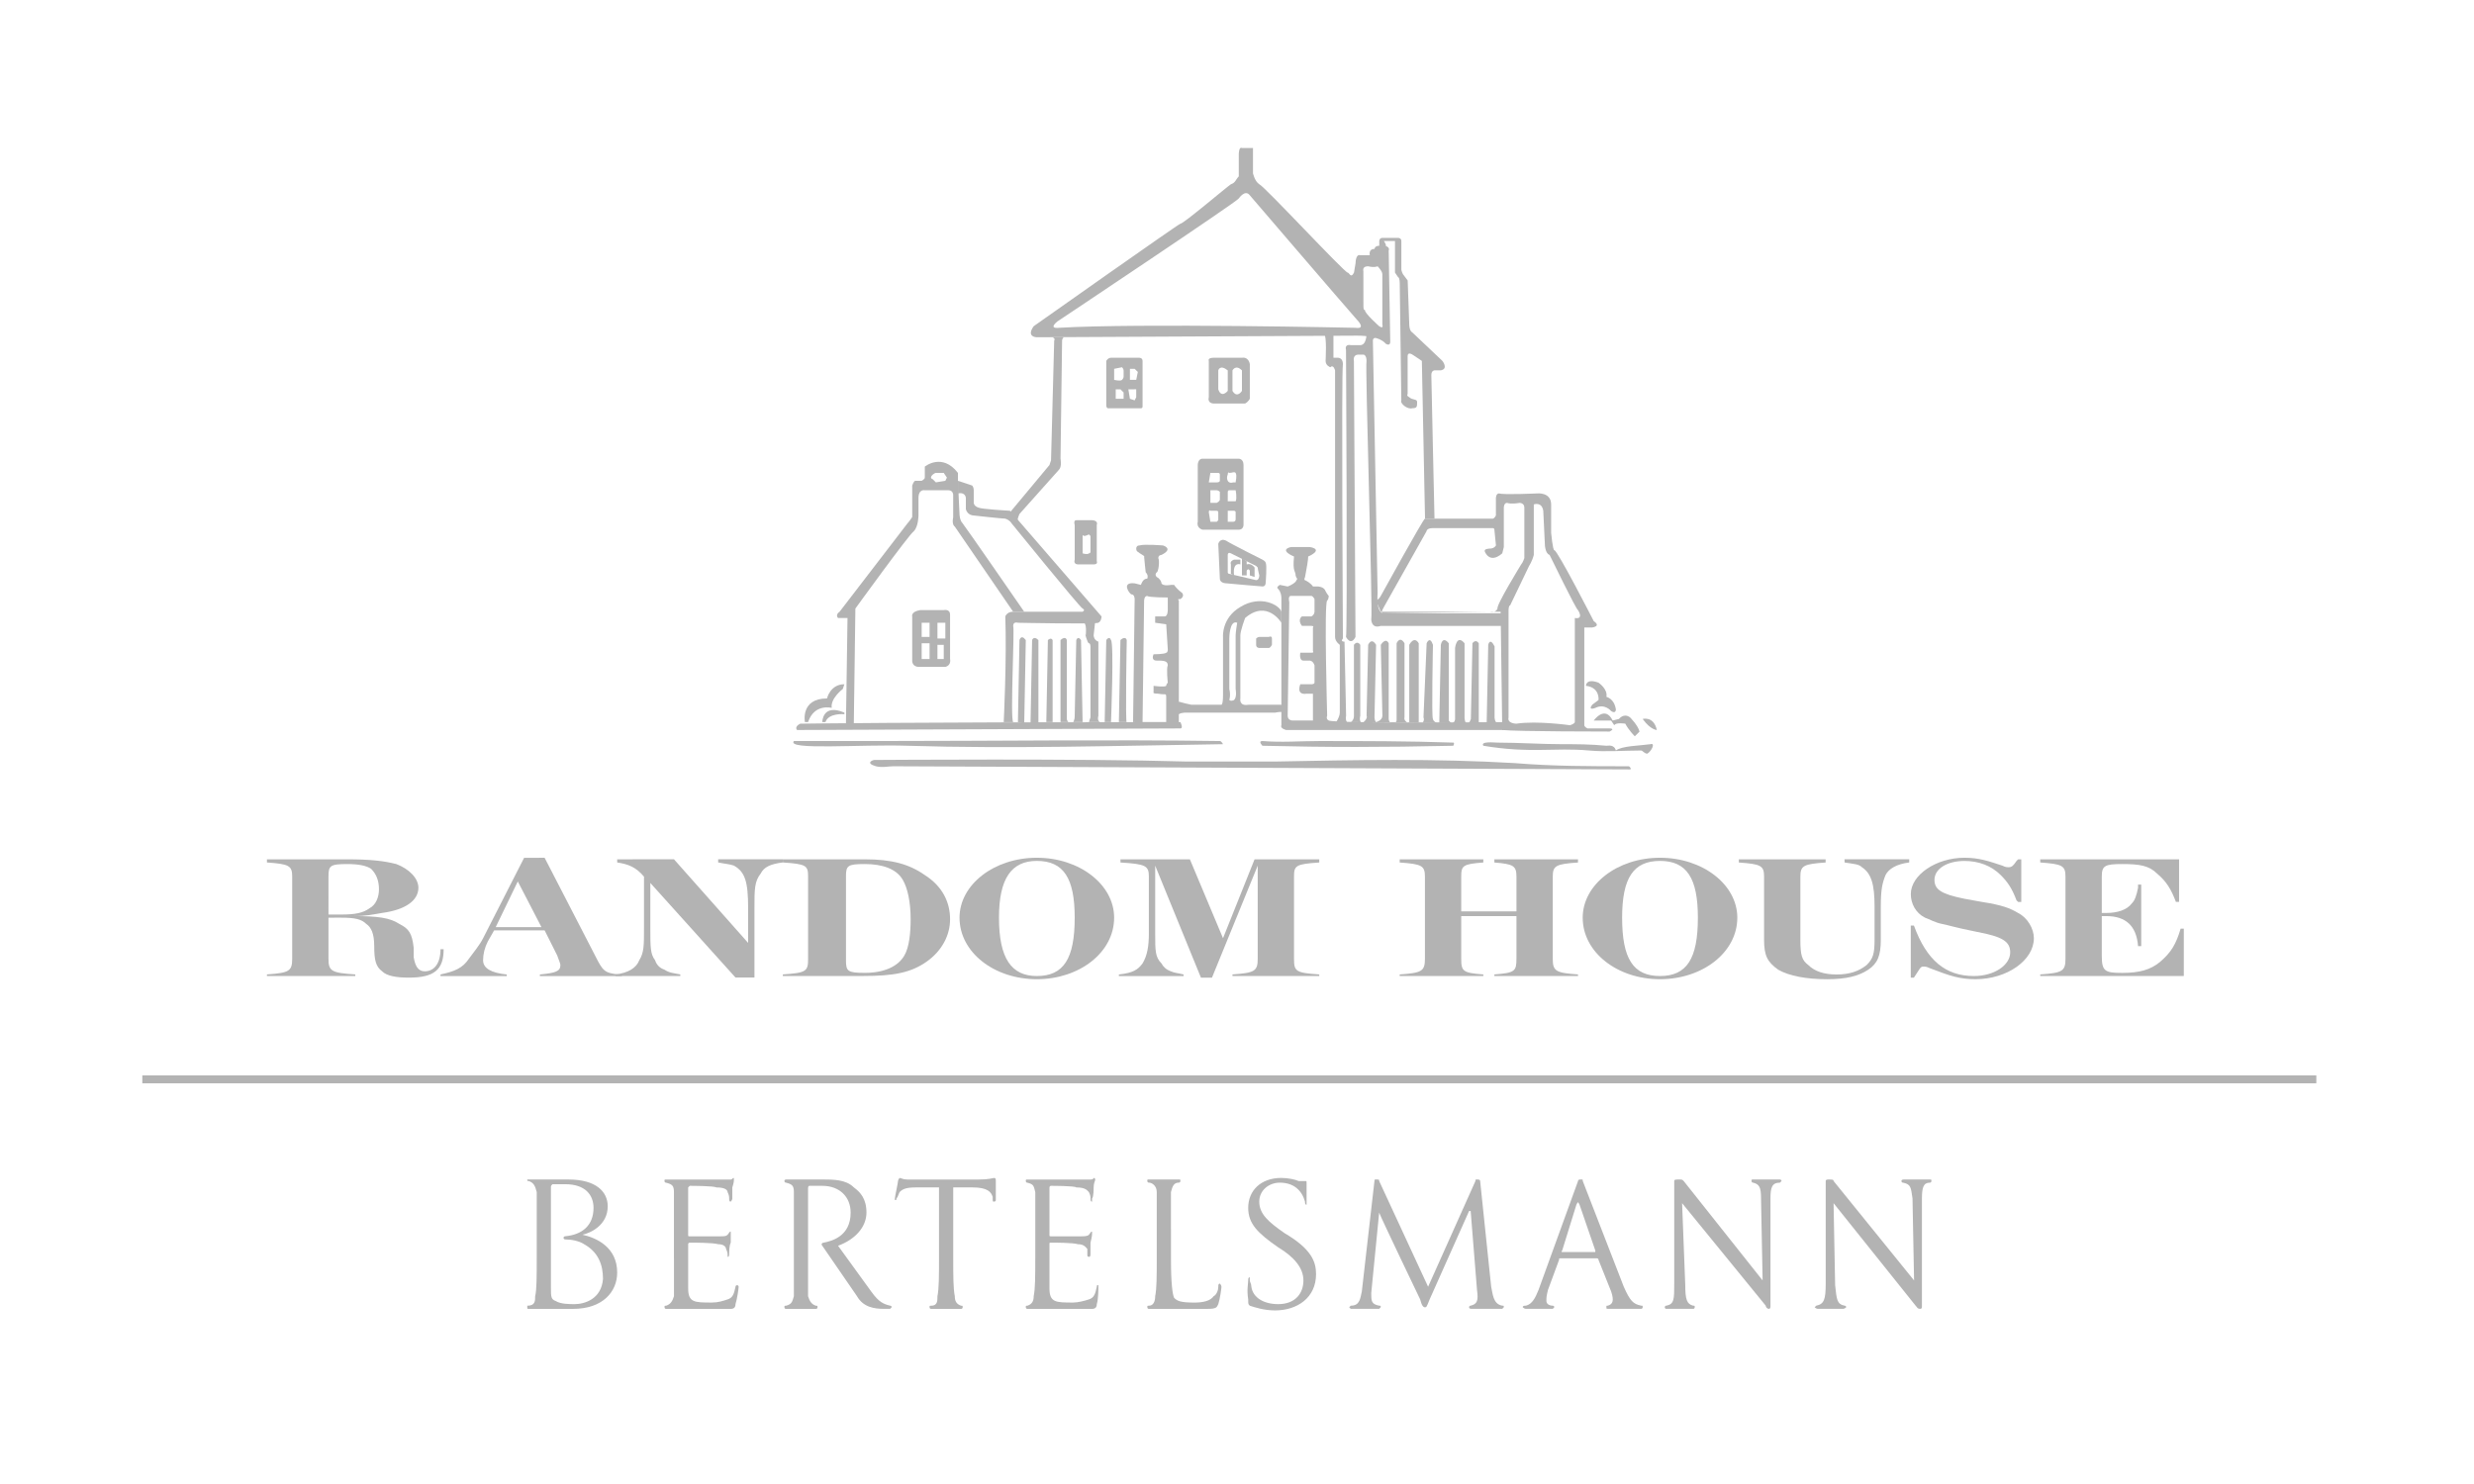 <?xml version="1.0" encoding="UTF-8" standalone="no"?>
<!-- Generator: Adobe Illustrator 10.0, SVG Export Plug-In . SVG Version: 3.0.0 Build 76)  -->

<svg
   xmlns:ns0="http://ns.adobe.com/SaveForWeb/1.0/"
   xmlns:ns="http://ns.adobe.com/Variables/1.0/"
   xmlns:i="http://ns.adobe.com/AdobeIllustrator/10.0/"
   xmlns:dc="http://purl.org/dc/elements/1.1/"
   xmlns:cc="http://creativecommons.org/ns#"
   xmlns:rdf="http://www.w3.org/1999/02/22-rdf-syntax-ns#"
   xmlns:svg="http://www.w3.org/2000/svg"
   xmlns="http://www.w3.org/2000/svg"
   xmlns:sodipodi="http://sodipodi.sourceforge.net/DTD/sodipodi-0.dtd"
   xmlns:inkscape="http://www.inkscape.org/namespaces/inkscape"
   i:viewOrigin="205.999 459.666"
   i:rulerOrigin="0 0"
   i:pageBounds="0 792 612 0"
   width="200"
   height="120.003"
   viewBox="0 0 200 120.003"
   overflow="visible"
   enable-background="new 0 0 200 120.003"
   xml:space="preserve"
   id="svg2"
   version="1.1"
   inkscape:version="0.48.0 r9654"
   sodipodi:docname="Random_House_Bertelsmann.svg"><defs
   id="defs137" /><sodipodi:namedview
   pagecolor="#ffffff"
   bordercolor="#666666"
   borderopacity="1"
   objecttolerance="10"
   gridtolerance="10"
   guidetolerance="10"
   inkscape:pageopacity="0"
   inkscape:pageshadow="2"
   inkscape:window-width="640"
   inkscape:window-height="480"
   id="namedview135"
   showgrid="false"
   inkscape:zoom="2.1666125"
   inkscape:cx="100"
   inkscape:cy="60.001499"
   inkscape:window-x="0"
   inkscape:window-y="25"
   inkscape:window-maximized="0"
   inkscape:current-layer="svg2" />
	<g
   id="Layer_1"
   i:knockout="Off"
   i:layer="yes"
   i:dimmedPercent="50"
   i:rgbTrio="#4F008000FFFF"
   style="fill:#b3b3b3">
		<path
   i:knockout="Off"
   opacity="0"
   fill="#FFFFFF"
   d="M200,120.003H0V0h200V120.003z"
   id="path7"
   style="fill:#b3b3b3" />
		<g
   i:knockout="Off"
   id="g9"
   style="fill:#b3b3b3">
			<path
   i:knockout="Off"
   d="M74.381,49.336h1.913c0,0,0.51-0.128,0.51,0.382v3.571c0,0,0.127,0.51-0.383,0.638h-2.168     c0,0-0.51,0-0.51-0.51v-3.571C73.744,49.846,73.616,49.464,74.381,49.336z M74.509,51.504h0.638v-1.148h-0.638V51.504z      M75.784,51.632h0.638v-1.275h-0.638V51.632z M75.784,53.29h0.51v-1.148h-0.51V53.29z M74.509,53.29h0.638v-1.275h-0.638V53.29z"
   id="path11"
   style="fill:#b3b3b3" />
			<path
   i:knockout="Off"
   d="M65.071,58.391c0,0-0.383-1.913,1.785-1.913c0,0,0.255-1.148,1.403-1.148l-0.127,0.382     c0,0-1.021,0.766-0.893,1.531c0,0-1.403-0.382-1.913,1.148H65.071z"
   id="path13"
   style="fill:#b3b3b3" />
			<path
   i:knockout="Off"
   d="M66.474,58.391c0,0,0-1.53,1.786-0.766v0.128c0,0-1.276-0.128-1.53,0.638H66.474z"
   id="path15"
   style="fill:#b3b3b3" />
			<path
   i:knockout="Off"
   d="M64.689,58.519c0,0,8.673-0.127,30.737-0.127c0,0,0.255,0.51,0,0.51l-30.992,0.127     C64.434,59.029,64.178,58.774,64.689,58.519z"
   id="path17"
   style="fill:#b3b3b3" />
			<path
   i:knockout="Off"
   d="M70.811,59.922c9.693,0,18.748-0.127,27.803,0c0.127,0,0.255,0.255,0.255,0.255     c-8.545,0.127-17.09,0.382-25.507,0.127c-3.826-0.127-9.821,0.383-9.183-0.383C66.347,59.922,68.642,59.922,70.811,59.922z"
   id="path19"
   style="fill:#b3b3b3" />
			<path
   i:knockout="Off"
   d="M106.648,59.922c3.57,0,7.144,0,10.842,0.127c0.128,0,0,0.255,0,0.255     c-5.739,0.127-10.203,0.127-15.434,0c0,0-0.383-0.383,0-0.383C103.588,60.049,105.118,59.922,106.648,59.922z"
   id="path21"
   style="fill:#b3b3b3" />
			<path
   i:knockout="Off"
   d="M126.29,60.177c1.146,0,2.295,0,3.57,0.127c0.128,0,0.638-0.127,0.766,0.383     c0.51-0.383,1.913-0.383,2.806-0.51c0.384-0.128,0.128,0.51-0.255,0.765c-0.255,0-0.383-0.255-0.51-0.255     c-1.403,0-2.807,0.127-4.209,0c-2.806-0.255-4.719,0.255-8.545-0.383c-0.256-0.383,0.893-0.255,1.146-0.255     C122.719,60.049,124.632,60.177,126.29,60.177z"
   id="path23"
   style="fill:#b3b3b3" />
			<path
   i:knockout="Off"
   d="M72.213,61.962c-0.383,0-0.893,0.128-1.403,0c-0.893-0.255-0.255-0.51-0.128-0.51     c0.766,0,16.58-0.127,25.253,0.128c2.041,0,4.081,0,6.122,0c0.255,0,0.767,0,1.021,0c6.505-0.128,12.882-0.255,19.387,0.127     c3.062,0.255,6.121,0.255,9.184,0.255c0.127,0,0.256,0.255,0.127,0.255C131.773,62.217,72.341,61.962,72.213,61.962z"
   id="path25"
   style="fill:#b3b3b3" />
			<path
   i:knockout="Off"
   d="M68.387,58.519l0.127-8.545h-0.765c0,0-0.255-0.255,0.127-0.51l5.484-7.142c0,0,0.127-0.127,0.383-0.51     v-2.551c0,0,0.127-0.383,0.254-0.383c0.255,0,0.51,0,0.51,0s0.255-0.127,0.255-0.255s0-0.893,0-0.893s1.403-1.148,2.678,0.51     v0.638l0.127,2.678c0,0,0,0.51,0.255,0.766c0.128,0.127,4.974,7.142,4.974,7.142h-0.893l-4.719-6.887     c0,0-0.255-0.127-0.127-0.765c0-0.638,0-1.786,0-1.786s0-0.382-0.383-0.382c-0.51,0-1.913,0-1.913,0s-0.51-0.127-0.51,0.637     c0,0.766,0,1.403,0,1.403s0,0.893-0.382,1.276c-0.383,0.255-4.719,6.249-4.719,6.249l-0.127,9.311L68.387,58.519z M76.422,38.878     l0.128-0.255l-0.255-0.383h-0.638c-0.127,0-0.638,0.383-0.255,0.51c0.255,0.255,0.255,0.255,0.255,0.255L76.422,38.878z"
   id="path27"
   style="fill:#b3b3b3" />
			<path
   i:knockout="Off"
   d="M77.443,38.878l1.148,0.383c0,0,0.127,0.127,0.127,0.383c0,0.127,0,1.02,0,1.02s0,0.255,0.383,0.383     c0.255,0.127,2.551,0.255,2.551,0.255l7.397,8.545c0,0,0,0.382-0.255,0.51c-0.255,0.127-6.504,0-6.504,0     s-0.383-0.127-0.383,0.255c0.127,0.255-0.255,7.525,0,7.78h-0.766c0,0,0.255-5.102,0.128-8.545c0,0,0.127-0.383,0.638-0.383     c0.638,0,5.612,0,5.612,0s0.255-0.127,0-0.255c-0.255-0.127-5.739-6.887-5.739-6.887s-0.127-0.255-0.51-0.383     c-0.255,0-2.551-0.255-2.551-0.255s-0.51,0-0.638-0.51c0-0.51,0-0.893,0-0.893s0-0.51-0.638-0.382V38.878z"
   id="path29"
   style="fill:#b3b3b3" />
			<path
   i:knockout="Off"
   d="M82.289,58.391l0.127-6.632c0,0,0.127-0.51,0.51,0l-0.127,6.759L82.289,58.391z"
   id="path31"
   style="fill:#b3b3b3" />
			<path
   i:knockout="Off"
   d="M83.309,58.519l0.127-6.759c0,0,0.128-0.383,0.51,0v6.759H83.309z"
   id="path33"
   style="fill:#b3b3b3" />
			<path
   i:knockout="Off"
   d="M85.095,58.391h-0.51l0.127-6.632c0,0,0.255-0.255,0.383,0V58.391z"
   id="path35"
   style="fill:#b3b3b3" />
			<path
   i:knockout="Off"
   d="M85.733,58.391v-6.632c0,0,0.383-0.383,0.51,0v6.376c0,0,0,0.128,0.128,0.255L85.733,58.391z"
   id="path37"
   style="fill:#b3b3b3" />
			<path
   i:knockout="Off"
   d="M87.518,58.391h-0.766c0,0,0.128-0.127,0.128-0.51l0.127-6.122c0,0,0.127-0.383,0.383,0L87.518,58.391z     "
   id="path39"
   style="fill:#b3b3b3" />
			<path
   i:knockout="Off"
   d="M88.921,58.391h-0.893c0,0,0,0,0.127-0.383v-5.739c0,0,0-0.255-0.127-0.255s-0.382-1.021-0.255-0.638     c0,0,0.128-1.148-0.255-1.021l1.02-0.127l-0.127,1.148c0,0,0,0.383,0.383,0.51v5.994C88.794,57.881,88.666,58.264,88.921,58.391z     "
   id="path41"
   style="fill:#b3b3b3" />
			<path
   i:knockout="Off"
   d="M89.814,58.391h-0.51l0.127-6.632c0,0,0.255-0.383,0.382,0C90.068,52.014,89.814,58.391,89.814,58.391z     "
   id="path43"
   style="fill:#b3b3b3" />
			<path
   i:knockout="Off"
   d="M91.089,58.391h-0.638l0.127-6.632c0,0,0.383-0.383,0.51,0c0,0-0.127,6.504,0,6.759L91.089,58.391z"
   id="path45"
   style="fill:#b3b3b3" />
			<path
   i:knockout="Off"
   d="M86.88,45.255v-2.806c0,0-0.128-0.383,0.127-0.383c0.383,0,1.275,0,1.275,0s0.51,0,0.382,0.383v2.933     c0,0,0.128,0.255-0.255,0.255h-1.274C87.135,45.637,86.753,45.637,86.88,45.255z M88.155,43.342l-0.127-0.127     c0,0-0.255,0.127-0.382,0.127c-0.127-0.127-0.127,0-0.127,0v1.275v0.128c0,0,0.383,0.127,0.51,0c0.127,0,0.127-0.128,0.127-0.128     S88.155,43.469,88.155,43.342z"
   id="path47"
   style="fill:#b3b3b3" />
			<path
   i:knockout="Off"
   d="M98.486,43.979c0,0,0.128-0.51,0.638-0.255c0.382,0.255,2.934,1.53,2.934,1.53s0.256,0.127,0.256,0.255     c0.127,0.127,0,1.658,0,1.658s0,0.255-0.256,0.255c-0.128,0-2.934-0.255-2.934-0.255s-0.51,0-0.51-0.382L98.486,43.979z      M99.252,46.275c0,0.127,0.127,0.127,0.127,0.127l2.168,0.51c0.256,0,0.256-0.383,0.256-0.383s-0.128-0.51-0.128-0.638     l-0.128-0.127c0,0-1.785-0.893-2.041-1.02c-0.255-0.128-0.255,0.127-0.255,0.127L99.252,46.275z"
   id="path49"
   style="fill:#b3b3b3" />
			<path
   i:knockout="Off"
   d="M99.506,46.403v-0.766c0,0-0.127-0.255,0.255-0.383h0.51v0.383c0,0-0.637-0.255-0.51,0.893     L99.506,46.403z"
   id="path51"
   style="fill:#b3b3b3" />
			<path
   i:knockout="Off"
   d="M100.4,45.127v1.403h0.383v-0.382c0,0,0.127-0.255,0.255,0v0.382l0.383,0.128v-0.766     c0,0-0.256-0.382-0.638-0.255v-0.255L100.4,45.127z"
   id="path53"
   style="fill:#b3b3b3" />
			<path
   i:knockout="Off"
   d="M96.828,42.194v-4.592c0,0,0-0.51,0.383-0.51h2.934c0,0,0.382,0,0.382,0.51v4.847     c0,0,0,0.383-0.382,0.383h-2.934C97.211,42.832,96.701,42.704,96.828,42.194z M97.721,39.006c0,0,0.51,0,0.638,0     c0.255,0,0.255-0.128,0.255-0.128s0-0.382,0-0.51c0-0.127-0.128-0.127-0.128-0.127h-0.637L97.721,39.006z M97.849,40.663     c0,0,0.255,0,0.51,0c0.255-0.127,0.255-0.255,0.255-0.255s0-0.51,0-0.638c-0.128-0.127-0.255-0.127-0.255-0.127h-0.51V40.663z      M97.849,42.194h0.51l0.127-0.128c0,0,0-0.51,0-0.637c0-0.128-0.127-0.128-0.127-0.128s-0.383,0-0.51,0     c-0.127-0.127-0.127,0.128-0.127,0.128L97.849,42.194z M99.252,38.878c0.127,0.255,0.51,0.128,0.383,0.128     c0.255,0,0.255,0,0.255,0c0-0.128,0.127-0.51,0-0.766c-0.127-0.127-0.255,0-0.51,0c-0.127-0.127-0.127,0.127-0.127,0.127     S99.124,38.623,99.252,38.878z M99.252,40.536h0.638c0.127-0.255,0-0.893,0-0.893s-0.383,0-0.51,0s-0.127,0.127-0.127,0.127     L99.252,40.536z M99.252,42.194h0.383c0.255,0,0.255-0.128,0.255-0.255c0-0.383,0-0.51,0-0.51c0-0.128-0.127-0.128-0.127-0.128     h-0.51L99.252,42.194z"
   id="path55"
   style="fill:#b3b3b3" />
			<path
   i:knockout="Off"
   d="M100.654,49.974c0,0-0.383,1.02-0.383,1.403v5.102c0,0-0.127,0.638,0.638,0.51h2.679l0.128,0.637     c0,0,0-0.127-0.639,0h-7.269c0,0-0.51,0-0.638,0.255c-0.127,0.638,0.128-1.148,0.128-1.148s0.382,0.128,1.021,0.255h2.423     c0,0,0.127,0,0.127-0.766v-4.719c0,0-0.127-1.53,1.403-2.423c1.658-1.021,3.188-0.127,3.316,0.383v0.893     C103.588,50.356,102.438,48.443,100.654,49.974z M99.379,51.632v4.081c0.127,0.51,0,0.893,0,0.893s0.127,0.127,0.383,0     c0.255-0.255,0.127-0.893,0.127-0.893v-4.336c0-0.255,0.127-1.021,0.127-1.021C99.379,50.101,99.379,51.632,99.379,51.632z"
   id="path57"
   style="fill:#b3b3b3" />
			<path
   i:knockout="Off"
   d="M101.803,51.504h0.766c0,0,0.256-0.127,0.256,0.127v0.51c0,0-0.127,0.255-0.256,0.255h-0.766     c0,0-0.256,0-0.256-0.255v-0.51C101.547,51.632,101.675,51.504,101.803,51.504z"
   id="path59"
   style="fill:#b3b3b3" />
			<path
   i:knockout="Off"
   d="M105.501,46.913c0.51,0.255,0.638,0.51,0.638,0.51h0.384c0,0,0.511,0,0.639,0.382     c0.127,0.255,0.255,0.383,0.255,0.383s0,0.255-0.128,0.382c-0.255,0.127,0,9.311,0,9.311s-0.127,0.255,0.128,0.383     c0.638,0.255,14.156,0.127,14.156,0.127v0.638h-17.602c0,0-0.511-0.127-0.383-0.383v-10.33c0,0,0-0.255-0.128-0.51     c-0.127-0.255-0.383-0.255,0-0.51l0.638,0.128c0,0,0.384-0.128,0.64-0.383c0.256-0.51,0.128,0,0-0.51     c0-0.382-0.256-0.255-0.128-1.53c0,0-1.274-0.51-0.257-0.765h1.531c0,0,1.021,0.127,0.127,0.638     c-0.893,0.51-0.383-0.383-0.255,0.127c0,0.255-0.128,1.021-0.255,1.658C105.501,46.658,105.373,46.913,105.501,46.913z      M106.139,56.095h-0.511c-0.893,0.127-0.51-0.765-0.51-0.765h0.893c0.255,0,0.255-0.127,0.255-0.127V53.8     c-0.127-0.383-0.382-0.383-0.382-0.383h-0.511c-0.382,0-0.255-0.638-0.255-0.638h0.893c0.255,0,0.128-0.127,0.128-0.127v-1.913     c0.127-0.128-0.128-0.128-0.128-0.128h-0.765c-0.383-0.51,0-0.765,0-0.765s0.638,0,0.765,0c0.255-0.128,0.255-0.383,0.255-0.383     s0-0.766,0-1.021c-0.127-0.255-0.255-0.255-0.255-0.255s-1.401,0-1.658,0c-0.255,0-0.127,0.51-0.127,0.51s-0.128,8.8-0.128,9.183     c0,0.383,0.384,0.383,0.384,0.383h1.657V56.095z"
   id="path61"
   style="fill:#b3b3b3" />
			<path
   i:knockout="Off"
   d="M95.298,58.519l-3.699-0.127l0.127-9.948c0,0,0-0.382-0.255-0.382c-0.127,0-0.893-1.021,0.255-0.893     l0.51,0.127c0,0,0.127-0.51,0.51-0.51c0,0,0.127-0.255-0.127-0.51c0,0-0.128-1.148-0.128-1.275c0.128,0-0.382-0.255-0.51-0.383     c-0.128,0-0.255-0.51,0.127-0.51c0.382-0.128,1.913,0,1.913,0s0.893,0.255-0.127,0.765c0,0-0.255,0-0.255,0.255     c0.127,0.255,0,1.148-0.127,1.148c-0.127,0.127-0.127,0.255,0,0.383c0.255,0.127,0.383,0.382,0.383,0.51     c0.127,0.255,0.765,0.127,0.765,0.127s0.127,0,0.255,0c0.255,0.383,0.638,0.638,0.638,0.638s0.255,0.255-0.127,0.51h-0.127     c0,0-0.128,0,0,0.127L95.298,58.519z M94.277,58.391c0,0,0-1.53,0-1.913c0-0.51,0-0.255-0.638-0.383     c-0.51,0-0.383-0.127-0.383-0.127v-0.51c0,0,0.893,0.128,1.021,0c0-0.127,0.128-0.255,0.128-0.255s-0.128-1.148,0-1.403     c0-0.383-0.383-0.383-0.893-0.383c-0.51,0-0.255-0.51-0.255-0.51s0.893,0,1.021-0.127c0.128,0,0.128-0.255,0.128-0.255     l-0.128-2.041l-0.893-0.127v-0.51c0,0,0.638,0,0.765,0c0.255,0,0.255-0.51,0.255-0.51v-1.021c0,0-1.531,0-1.658-0.127     c-0.255,0-0.255,0.382-0.255,0.382l-0.127,9.821L94.277,58.391z"
   id="path63"
   style="fill:#b3b3b3" />
			<path
   i:knockout="Off"
   d="M89.814,28.93h2.296c0,0,0.255,0,0.255,0.255v3.699c0,0,0,0.127-0.127,0.127H89.56     c0,0-0.127,0-0.127-0.255v-3.571C89.431,29.185,89.559,28.93,89.814,28.93z M90.068,30.716c0,0,0.51,0.127,0.638,0     c0.127-0.127,0.127-0.255,0.127-0.255s0-0.382,0-0.51c0-0.127-0.127-0.255-0.127-0.255l-0.638,0.127V30.716z M91.344,30.716h0.51     l0.128-0.638l-0.255-0.255h-0.382L91.344,30.716z M90.196,32.246h0.638c0,0,0-0.383,0-0.51c-0.127-0.127-0.255-0.255-0.255-0.255     h-0.382L90.196,32.246z M91.217,31.481l0.127,0.765l0.382,0.127l0.127-0.255c0-0.127,0-0.638,0-0.638L91.217,31.481z"
   id="path65"
   style="fill:#b3b3b3" />
			<path
   i:knockout="Off"
   d="M97.721,29.185c0,0-0.128-0.255,0.382-0.255h2.296c0,0,0.51-0.127,0.638,0.51v2.806     c0,0-0.128,0.255-0.383,0.383h-2.551c0,0-0.51,0-0.382-0.51V29.185z M98.486,31.481c0.255,0.765,0.766,0.127,0.766,0.127V29.95     c-0.638-0.51-0.766,0-0.766,0V31.481z M99.634,31.608c0.382,0.638,0.765,0,0.765,0V29.95c-0.51-0.51-0.765,0-0.765,0V31.608z"
   id="path67"
   style="fill:#b3b3b3" />
			<path
   i:knockout="Off"
   d="M81.651,41.429l3.188-3.827l0.128-0.382l0.255-9.693c0,0,0.127-0.127-0.127-0.255     c-0.127,0,0.893,0,0.893,0s-0.128,0.127-0.128,0.255c0,0.128-0.127,9.566-0.127,9.566s0.127,0.638-0.127,0.893l-3.188,3.571     c0,0-0.255,0.51-0.127,0.766C82.417,42.576,81.651,41.429,81.651,41.429z"
   id="path69"
   style="fill:#b3b3b3" />
			<path
   i:knockout="Off"
   d="M83.819,27.272c0,0-0.893,0-0.255-0.893c0,0,11.733-8.29,11.861-8.29c0.255,0,3.699-2.934,4.081-3.188     c0.383-0.127,0.383-0.382,0.638-0.638v-1.786c0,0,0-0.638,0.255-0.51h0.893v2.041c0,0,0.128,0.638,0.511,0.893     c0.382,0.127,6.888,7.142,7.144,7.142c0.127,0,0.255,0.51,0.51,0l0.128-0.765c0,0,0-0.765,0.383-0.638c0.383,0,0.767,0,0.767,0     s-0.129-0.51,0.383-0.51c0,0,0-0.255,0.383-0.255v-0.383c0,0,0-0.255,0.255-0.255h1.275c0,0,0.255,0,0.255,0.255v2.296     c0,0,0,0.127,0.128,0.382l0.383,0.51l0.128,3.571c0,0,0,0.51,0.255,0.638l2.423,2.295c0,0,0.511,0.638-0.128,0.765h-0.51     c0,0-0.255,0-0.255,0.383s0.255,11.606,0.255,11.606h-0.766l-0.256-12.754l-0.766-0.51c0,0-0.383-0.255-0.383,0.127     c0,0.382,0,3.061,0,3.061s-0.128,0.128,0.128,0.255c0.255,0.255,0.637,0.127,0.637,0.383c0,0.382,0,0.51-0.382,0.51     c-0.383,0.127-1.021-0.382-0.894-0.638l-0.127-9.438c0,0,0-0.51-0.128-0.51l-0.257-0.383v-2.549h-0.893     c0,0,0.255,0.383,0.127,0.383c0,0,0.383,0.127,0.256,0.383l0.127,7.397c0,0,0,0.382-0.383,0.127c0,0-0.382-0.638-2.295-0.638     L83.819,27.272z M109.582,26.507c0.893,0.127,0.128-0.638,0.128-0.638c-1.021-1.148-8.673-10.076-8.673-10.076     c-0.383-0.51-0.893,0.255-0.893,0.255c-0.128,0.255-14.667,9.948-14.667,9.948c-0.766,0.638,0.127,0.51,0.127,0.51     C92.109,26.124,109.582,26.507,109.582,26.507z M110.22,24.721c0,0.51,0.128,0.255,0.128,0.383c0,0.255,1.147,1.275,1.147,1.275     c0.383,0.255,0.255-0.127,0.255-0.127V22.17c0-0.255-0.383-0.638-0.383-0.638s-0.255,0.128-0.767,0     c-0.51,0-0.383,0.383-0.383,0.383L110.22,24.721z"
   id="path71"
   style="fill:#b3b3b3" />
			<path
   i:knockout="Off"
   d="M111.367,27.272c0,0-0.382,0-0.382,0.255l0.382,20.407c-0.127,1.785,0.511,1.658,0.511,1.658h9.948     v1.02h-10.203c-0.767,0.255-0.767-0.51-0.767-0.51c0.129-0.765-0.511-20.534-0.384-20.917c0-0.51-0.255-0.51-0.255-0.51h-0.383     c-0.51,0-0.383,0.51-0.383,0.51l0.128,22.319c-0.383,0.765-0.767,0-0.767,0c0.128-0.127,0-23.212,0-23.212     c-0.128-0.51,0.384-0.383,0.384-0.383h0.766c0.51,0,0.51-0.893,0.51-0.893L111.367,27.272z"
   id="path73"
   style="fill:#b3b3b3" />
			<path
   i:knockout="Off"
   d="M111.24,27.272C111.24,27.272,111.367,27.272,111.24,27.272z"
   id="path75"
   style="fill:#b3b3b3" />
			<path
   i:knockout="Off"
   d="M107.031,27.017h0.766v1.913h0.382c0,0,0.383,0,0.383,0.51c-0.127,0.51,0,22.192,0,22.192     s-0.255,0.255,0.129,0.255l0.128,5.994c0,0-0.128,0.51,0.255,0.638h-1.147c0,0,0.383-0.51,0.383-0.893v-5.484     c0,0-0.383-0.255-0.383-0.638c0,0,0-20.916,0-21.554c0,0-0.127-0.51-0.383-0.255c0,0-0.382-0.127-0.382-0.51     C107.159,29.185,107.286,27.144,107.031,27.017z"
   id="path77"
   style="fill:#b3b3b3" />
			<path
   i:knockout="Off"
   d="M130.243,59.156c0,0-7.652,0-8.801-0.127l-0.129-9.565h-9.69l-0.383-0.893c0,0,0.255-0.127,0.383-0.382     c0,0,3.442-6.25,3.569-6.25h5.483c0,0,0.128,0,0.255-0.255v-1.403c0,0,0-0.382,0.256-0.382c0.384,0.127,3.063,0,3.063,0     s1.146-0.128,1.146,0.893v2.296c0,0,0.129,1.403,0.258,1.403c0.255,0,3.188,5.739,3.188,5.739s0.638,0.382-0.128,0.51h-0.638     v7.907c0,0,0,0.128,0.255,0.255h1.785c0,0,0.511,0,0,0.255L130.243,59.156z M120.423,49.464c0.51,0.127,0.638-0.255,0.638-0.255     c-0.128-0.255,1.913-3.571,1.913-3.571c0.127-0.127,0.255-0.51,0.255-0.51v-4.081c0-0.383-0.382-0.383-0.382-0.383     s-0.639,0.127-1.021,0c-0.256,0-0.256,0.383-0.256,0.383v3.188l-0.128,0.51c-1.021,0.893-1.402-0.128-1.402-0.128     c-0.127-0.255,0.383-0.255,0.383-0.255c0.383,0,0.51-0.255,0.51-0.255l-0.127-1.275c0-0.128-0.128-0.128-0.128-0.128h-4.846     c-0.511,0-0.511,0.255-0.511,0.255l-3.443,6.122c-0.383,0.638,0,0.51,0,0.51L120.423,49.464z M126.927,58.646     c0.383-0.127,0.383-0.255,0.383-0.255v-8.417c0.768,0.127,0.257-0.638,0.257-0.638c-0.128,0-2.297-4.464-2.297-4.464     c-0.383-0.127-0.383-0.893-0.383-0.893l-0.128-2.678c-0.127-0.765-0.765-0.51-0.765-0.51v4.082     c-0.128,0.51-0.383,0.893-0.383,0.893l-1.53,3.188c-0.128,0-0.128,0.383-0.128,0.383v8.672c-0.127,0.51,0.638,0.51,0.638,0.51     C124.249,58.264,126.927,58.646,126.927,58.646z"
   id="path79"
   style="fill:#b3b3b3" />
			<path
   i:knockout="Off"
   d="M129.223,55.203c0,0,0.768,0.51,0.64,1.147c0,0,0.638,0.128,0.766,1.021c0,0,0,0.383-0.383,0.127     c0,0-0.511-0.637-1.275-0.255c0,0-0.638,0.255-0.255-0.255l0.51-0.383c0,0,0.128-1.02-1.02-1.148     C128.203,55.458,128.203,54.82,129.223,55.203z"
   id="path81"
   style="fill:#b3b3b3" />
			<path
   i:knockout="Off"
   d="M128.841,58.264c0,0,0.894-1.275,1.53,0l0.51-0.128c0,0,0.383-0.51,0.894-0.127     c0,0,0.639,0.638,0.767,1.148l-0.383,0.382c0,0-0.511-0.51-0.767-1.02c0,0-0.766-0.127-0.894,0.127l-0.255-0.382H128.841z"
   id="path83"
   style="fill:#b3b3b3" />
			<path
   i:knockout="Off"
   d="M132.794,58.136c0,0,0.893-0.255,1.146,0.893C133.942,59.029,133.432,59.029,132.794,58.136z"
   id="path85"
   style="fill:#b3b3b3" />
			<path
   i:knockout="Off"
   d="M109.199,58.391c0,0,0.255-0.127,0.255-0.51v-5.739c0,0,0.256-0.382,0.511,0v5.739     c0,0-0.128,0.383,0.128,0.638c0,0,0.51-0.383,0.382-0.638l0.128-5.739c0,0,0.256-0.638,0.64,0l-0.128,5.867     c0,0,0,0.255,0.128,0.383c0,0,0.51-0.127,0.51-0.51l-0.127-5.739c0,0,0.382-0.638,0.638-0.127v6.122c0,0,0,0.255,0.255,0.383     c0.256,0.128,0.384-0.255,0.384-0.255v-6.25c0,0,0.256-0.638,0.639,0v5.994c0,0-0.128,0.255,0.383,0.51v-6.377     c0,0,0.382-0.765,0.766-0.127v6.504h0.255c0,0,0.256-0.255,0.129-0.51l0.255-5.994c0,0,0.255-0.638,0.511,0.127     c0,0-0.128,5.994,0,5.994c0,0,0,0.255,0.51,0.383l0.127-6.377c0,0,0.128-0.765,0.64-0.127v6.25l0.256,0.255     c0,0,0.255-0.127,0.255-0.383v-5.741c0,0,0.128-1.147,0.765-0.382v5.994c0,0,0,0.51,0.256,0.51c0.127,0,0.256-0.383,0.256-0.383     l0.127-6.122c0,0,0.257-0.383,0.512,0v6.377l0.638,0.127l0.127-6.377c0,0,0.128-0.638,0.512,0.127v5.739c0,0,0,0.383,0.255,0.51     L109.199,58.391z"
   id="path87"
   style="fill:#b3b3b3" />
			<path
   i:knockout="Off"
   d="M11.505,86.959h175.748v0.639H11.505V86.959z"
   id="path89"
   style="fill:#b3b3b3" />
			<path
   i:knockout="Off"
   d="M54.485,101.754c0,1.402,0,2.424,0,3.062c-0.127,0.384-0.255,0.64-0.638,0.767     c-0.127,0-0.127,0-0.127,0.127c0,0,0,0.129,0.127,0.129c0.383,0,3.188,0,5.229,0c0.255,0,0.383-0.129,0.383-0.383     c0.127-0.384,0.255-1.275,0.255-1.404c0,0,0-0.127-0.128-0.127c0,0-0.127,0-0.127,0.127c-0.127,0.64-0.255,0.896-0.638,1.021     c-0.383,0.126-0.765,0.254-1.275,0.254c-1.403,0-1.913,0-1.913-1.146c0-0.256,0-1.914,0-2.424v-1.147     c0-0.127,0.127-0.127,0.127-0.127c0.255,0,1.913,0,2.296,0.127c0.51,0,0.638,0.257,0.638,0.384     c0.127,0.256,0.127,0.383,0.127,0.512c0,0.127,0,0.127,0,0.127c0.127,0,0.127-0.127,0.127-0.256c0-0.127,0-0.638,0.127-0.894     c0-0.511,0-0.638,0-0.767c0-0.127,0-0.127,0-0.127c-0.127,0-0.127,0.127-0.255,0.256c-0.127,0.127-0.255,0.127-0.638,0.127     c-0.255,0-2.295,0-2.423,0c-0.127,0-0.127,0-0.127-0.127v-3.826l0.127-0.129c0.128,0,1.913,0,2.168,0.129     c0.765,0,0.893,0.255,0.893,0.382c0.127,0.257,0.127,0.384,0.127,0.513c0,0.127,0,0.254,0.127,0.254c0,0,0.128-0.127,0.128-0.254     c0-0.129,0-0.768,0-0.895c0.127-0.383,0.127-0.512,0.127-0.639v-0.127c-0.127,0-0.127,0.127-0.255,0.127c-0.127,0-0.382,0-0.51,0     c-0.382,0-4.081,0-4.719,0c-0.127,0-0.127,0-0.127,0.127c0,0,0,0.129,0.127,0.129c0.51,0.127,0.638,0.254,0.638,0.765     c0,0.513,0,0.896,0,2.935v2.422h0.002V101.754z"
   id="path91"
   style="fill:#b3b3b3" />
			<path
   i:knockout="Off"
   d="M77.06,96.016h1.53c1.275,0,1.53,0.382,1.658,0.766v0.129c0,0.254,0,0.254,0.128,0.254     c0,0,0.127,0,0.127-0.127c0-0.256,0-1.148,0-1.531c0-0.127,0-0.254-0.127-0.254c-0.128,0-0.383,0.127-1.275,0.127h-4.719     c-0.127,0-0.637,0-1.02,0c-0.383,0-0.51-0.127-0.638-0.127c0,0-0.128,0.127-0.128,0.254c0,0.129-0.255,1.275-0.255,1.404     c0,0.127,0,0.127,0,0.127c0.127,0,0.127,0,0.127-0.127c0.127-0.129,0.127-0.257,0.255-0.513c0.255-0.255,0.51-0.382,1.403-0.382     h1.785v5.738c0,1.402,0,2.424-0.127,3.062c0,0.384,0,0.767-0.51,0.767c-0.128,0-0.128,0-0.128,0.127c0,0,0,0.129,0.128,0.129     c0.255,0,2.168,0,2.423,0c0.127,0,0.127-0.129,0.127-0.129c0-0.127,0-0.127-0.127-0.127c-0.382-0.127-0.51-0.383-0.51-0.767     c-0.127-0.638-0.127-1.657-0.127-3.062V96.016z"
   id="path93"
   style="fill:#b3b3b3" />
			<path
   i:knockout="Off"
   d="M94.66,99.33c0-2.039,0-2.422,0-2.936c0.127-0.51,0.255-0.764,0.638-0.764     c0.127,0,0.127-0.129,0.127-0.129c0-0.127,0-0.127-0.127-0.127c-0.255,0-1.786,0-2.423,0c-0.127,0-0.127,0-0.127,0.127     c0,0,0,0.129,0.127,0.129c0.255,0,0.638,0.254,0.638,0.764c0,0.514,0,0.896,0,2.936v2.424c0,1.402,0,2.424-0.127,3.062     c0,0.384-0.128,0.767-0.51,0.767c-0.127,0-0.127,0-0.127,0.127c0,0,0,0.129,0.127,0.129c0.255,0,2.806,0,4.719,0     c0.766,0,0.766-0.129,0.893-0.383c0.128-0.383,0.255-1.275,0.255-1.404c0-0.127-0.127-0.254-0.127-0.254     c-0.128,0-0.128,0.127-0.128,0.254c0,0.256-0.127,0.64-0.382,0.767c-0.255,0.384-0.893,0.511-1.53,0.511     c-1.148,0-1.403-0.127-1.658-0.381c-0.127-0.257-0.255-1.148-0.255-3.063V99.33H94.66z"
   id="path95"
   style="fill:#b3b3b3" />
			<path
   i:knockout="Off"
   d="M103.077,105.963c1.786,0,3.314-1.021,3.314-2.934c0-1.021-0.383-2.041-2.551-3.316     c-1.273-0.893-2.04-1.529-2.04-2.551c0-0.895,0.767-1.529,1.657-1.529c1.146,0,1.786,0.637,2.041,1.529     c0,0.129,0,0.256,0.127,0.256c0,0,0-0.127,0-0.383c0-0.895,0-1.402,0-1.402c0-0.129,0-0.129-0.127-0.129c-0.128,0-0.128,0-0.51,0     c-0.257-0.127-0.896-0.254-1.403-0.254c-1.658,0-2.679,1.02-2.679,2.424c0,1.275,0.766,2.039,2.424,3.188     c1.273,0.767,2.04,1.657,2.04,2.679s-0.639,1.914-2.04,1.914c-1.148,0-2.041-0.511-2.169-1.404c0-0.254-0.127-0.381-0.127-0.51     c0-0.127,0-0.254,0-0.254c-0.128,0-0.128,0.127-0.128,0.254c0,0.256-0.127,0.766,0,1.531c0,0.383,0,0.383,0.128,0.51     C101.42,105.707,102.185,105.963,103.077,105.963z"
   id="path97"
   style="fill:#b3b3b3" />
			<path
   i:knockout="Off"
   d="M119.657,95.504c0-0.127-0.127-0.127-0.255-0.127s-0.128,0-0.128,0.127l-3.825,8.545l-3.954-8.545     c0-0.127,0-0.127-0.255-0.127c-0.128,0-0.128,0-0.128,0.127l-1.021,8.928c-0.128,0.513-0.128,1.148-0.894,1.148l-0.128,0.127     l0.128,0.129c0.255,0,1.913,0,2.296,0l0.128-0.129c0-0.127,0-0.127-0.128-0.127c-0.64-0.127-0.64-0.383-0.64-1.021l0.64-6.506     c0.128,0.383,3.314,7.018,3.314,7.018c0.127,0.51,0.256,0.637,0.384,0.637s0.128,0,0.383-0.637l3.188-7.145h0.128l0.512,6.377     c0.128,0.895,0,1.148-0.512,1.275c0,0-0.128,0-0.128,0.127c0,0.129,0.128,0.129,0.255,0.129c0.385,0,2.041,0,2.426,0l0.127-0.129     c0-0.127,0-0.127-0.127-0.127c-0.768-0.127-0.768-1.021-0.895-1.531L119.657,95.504z"
   id="path99"
   style="fill:#b3b3b3" />
			<path
   i:knockout="Off"
   d="M135.982,97.291l6.761,8.289c0,0.127,0.127,0.256,0.255,0.256s0.128-0.129,0.128-0.256v-8.672     c0-0.895,0.127-1.275,0.765-1.275l0.128-0.129c0-0.127-0.128-0.127-0.128-0.127c-0.383,0-1.913,0-2.168,0     c-0.128,0-0.128,0-0.128,0.127c0,0,0,0.129,0.128,0.129c0.512,0.127,0.64,0.383,0.64,1.275l0.128,6.631l-6.377-8.035     c-0.128-0.127-0.128-0.127-0.384-0.127s-0.384,0-0.384,0.127v8.291c0,1.275,0,1.658-0.638,1.785     c-0.127,0-0.127,0.127-0.127,0.127s0,0.129,0.127,0.129c0.511,0,1.658,0,2.168,0c0.128,0,0.128-0.129,0.128-0.129     c0-0.127,0-0.127-0.128-0.127c-0.51-0.127-0.638-0.51-0.638-1.658L135.982,97.291z"
   id="path101"
   style="fill:#b3b3b3" />
			<path
   i:knockout="Off"
   d="M83.692,101.754c0,1.402,0,2.424-0.127,3.062c0,0.384-0.128,0.64-0.51,0.767     c-0.128,0-0.128,0-0.128,0.127c0,0,0,0.129,0.128,0.129c0.382,0,3.188,0,5.229,0c0.255,0,0.382-0.129,0.382-0.383     c0.128-0.384,0.128-1.275,0.128-1.404v-0.127c-0.128,0-0.128,0-0.128,0.127c-0.127,0.64-0.255,0.896-0.638,1.021     c-0.382,0.127-0.893,0.254-1.275,0.254c-1.403,0-1.913,0-1.913-1.146c0-0.256,0-1.914,0-2.424v-1.147     c0-0.127,0-0.127,0.128-0.127c0.255,0,1.785,0,2.168,0.127c0.51,0,0.638,0.257,0.766,0.384c0,0.256,0,0.383,0,0.512     c0,0.127,0.127,0.127,0.127,0.127c0.127,0,0.127-0.127,0.127-0.256c0-0.127,0-0.638,0-0.894c0.128-0.511,0.128-0.638,0.128-0.767     c0-0.127,0-0.127,0-0.127c-0.128,0-0.128,0.127-0.255,0.256c-0.127,0.127-0.382,0.127-0.637,0.127c-0.383,0-2.296,0-2.423,0     c-0.128,0-0.128,0-0.128-0.127v-3.826c0,0,0-0.129,0.128-0.129c0.127,0,1.913,0,2.041,0.129c0.765,0,0.893,0.255,1.02,0.382     c0.127,0.257,0.127,0.384,0.127,0.513c0,0.127,0,0.254,0.128,0.254c0,0,0-0.127,0-0.254c0.127-0.129,0.127-0.768,0.127-0.895     c0-0.383,0.127-0.512,0.127-0.639c0,0,0-0.127-0.127-0.127c0,0,0,0.127-0.255,0.127c-0.127,0-0.254,0-0.51,0     c-0.255,0-3.954,0-4.591,0c-0.128,0-0.128,0-0.128,0.127c0,0,0,0.129,0.128,0.129c0.51,0.127,0.51,0.254,0.638,0.765     c0,0.513,0,0.896,0,2.935v2.422h-0.002V101.754z"
   id="path103"
   style="fill:#b3b3b3" />
			<path
   i:knockout="Off"
   d="M66.474,100.734l2.806,4.08c0.51,0.894,1.403,1.021,2.168,1.021h0.51l0.127-0.129     c0-0.127-0.127-0.127-0.127-0.127c-0.51-0.127-0.893-0.256-1.531-1.148l-2.678-3.696c1.403-0.513,2.296-1.53,2.296-2.681     c0-1.146-0.51-1.657-1.021-2.039c-0.638-0.639-1.658-0.639-2.551-0.639c-0.383,0-2.551,0-2.934,0c0,0-0.127,0-0.127,0.127     c0,0,0,0.129,0.127,0.129c0.51,0.127,0.638,0.254,0.638,0.765c0,0.513,0,0.896,0,2.935v2.424c0,1.402,0,2.424,0,3.062     c-0.127,0.384-0.127,0.64-0.638,0.767c-0.127,0-0.127,0-0.127,0.127c0,0,0,0.129,0.127,0.129c0.255,0,1.913,0,2.423,0     c0.127,0,0.127-0.129,0.127-0.129c0-0.127,0-0.127-0.127-0.127c-0.383-0.127-0.51-0.383-0.638-0.767c0-0.638,0-1.784,0-2.935     v-5.737c0-0.128,0-0.257,0.127-0.257s0.51,0,1.021,0c1.403,0,2.295,0.895,2.295,2.168c0,1.914-1.53,2.298-2.168,2.425     C66.474,100.479,66.347,100.605,66.474,100.734z"
   id="path105"
   style="fill:#b3b3b3" />
			<path
   i:knockout="Off"
   d="M45.558,100.096c0,0.127,0.128,0.127,0.128,0.127c0.51,0,1.147,0.129,1.53,0.384     c1.148,0.64,1.53,1.657,1.53,2.808c-0.127,1.658-1.53,2.041-2.295,2.041c-0.383,0-1.148,0-1.531-0.256     c-0.382-0.127-0.382-0.384-0.382-1.021c0-0.256,0-1.914,0-3.061v-5.104c0-0.129,0-0.129,0.127-0.256c0.255,0,0.893,0,1.021,0     c1.658,0,2.295,0.895,2.295,1.914c0,1.402-0.893,2.168-2.295,2.295C45.686,99.969,45.558,99.969,45.558,100.096z M43.39,101.754     c0,1.402,0,2.551-0.127,3.062c0,0.384,0,0.767-0.638,0.767c0,0.127,0,0.127,0,0.127c0,0.129,0,0.129,0.127,0.129h3.571     c2.423,0,3.571-1.404,3.571-2.935c0-2.041-1.658-2.808-2.806-3.062c0.637-0.129,2.041-0.766,2.041-2.297     c0-1.147-0.893-2.168-3.188-2.168h-3.188c-0.127,0-0.127,0-0.127,0c0,0.127,0,0.127,0.127,0.127     c0.383,0.129,0.51,0.383,0.638,0.894c0,0.384,0,0.896,0,2.935L43.39,101.754z"
   id="path107"
   style="fill:#b3b3b3" />
			<path
   i:knockout="Off"
   d="M124.377,104.305c-0.256,0.64-0.511,1.148-1.021,1.275c-0.129,0-0.257,0-0.257,0.127     c0,0,0.128,0.129,0.257,0.129h2.168l0.129-0.129c0-0.127-0.129-0.127-0.129-0.127c-0.256,0-0.512-0.127-0.512-0.383     c0-0.255,0-0.384,0.128-0.895l0.895-2.424c0-0.127,0-0.127,0.128-0.127h2.934c0,0,0.127,0,0.127,0.127l1.021,2.551     c0.255,0.768,0.128,1.021-0.255,1.148c-0.128,0-0.128,0-0.128,0.127c0,0.129,0,0.129,0.128,0.129h2.679     c0.127,0,0.127-0.129,0.127-0.129c0-0.127,0-0.127-0.127-0.127c-0.639-0.127-0.895-0.383-1.403-1.531l-3.314-8.545     c0-0.127,0-0.127-0.127-0.127c-0.128,0-0.255,0-0.255,0.127L124.377,104.305z M126.29,101.244c0,0-0.128,0,0-0.127l1.146-3.699     c0.128-0.256,0.128-0.256,0.257,0l1.273,3.699c0,0.127,0,0.127,0,0.127H126.29z"
   id="path109"
   style="fill:#b3b3b3" />
			<path
   i:knockout="Off"
   d="M148.227,97.291l6.633,8.289c0.128,0.127,0.128,0.256,0.384,0.256c0.127,0,0.127-0.129,0.127-0.256     v-8.672c0-0.895,0.128-1.275,0.638-1.275c0.128,0,0.128-0.129,0.128-0.129c0-0.127,0-0.127-0.128-0.127c-0.383,0-1.785,0-2.04,0     c-0.128,0-0.256,0-0.256,0.127c0,0,0,0.129,0.128,0.129c0.638,0.127,0.638,0.383,0.767,1.275l0.127,6.631l-6.504-8.035     c0-0.127-0.129-0.127-0.384-0.127c-0.128,0-0.255,0-0.255,0.127v8.291c0,1.275-0.128,1.658-0.766,1.785l-0.128,0.127     c0,0,0.128,0.129,0.256,0.129c0.383,0,1.656,0,2.04,0c0.128,0,0.256-0.129,0.256-0.129c0-0.127-0.128-0.127-0.128-0.127     c-0.639-0.127-0.639-0.51-0.768-1.658L148.227,97.291z"
   id="path111"
   style="fill:#b3b3b3" />
			<path
   i:knockout="Off"
   d="M49.894,69.486v0.257c0.893,0.127,1.53,0.383,2.168,1.146v4.08c0,1.531,0,2.041-0.382,2.679     c-0.255,0.64-0.893,1.021-1.913,1.147v0.127h5.229v-0.127c-0.638-0.127-0.893-0.127-1.275-0.383     c-0.383-0.127-0.638-0.383-0.765-0.767c-0.383-0.511-0.383-1.021-0.383-2.679v-3.569l6.887,7.651h1.53V73.44     c0-1.53,0-2.168,0.51-2.808c0.255-0.51,0.765-0.766,1.786-0.893v-0.255h-5.229v0.257c0.638,0.127,0.893,0.127,1.275,0.254     c0.893,0.512,1.147,1.276,1.147,3.444v2.806l-5.994-6.761L49.894,69.486z"
   id="path113"
   style="fill:#b3b3b3" />
			<path
   i:knockout="Off"
   d="M101.675,69.996v7.523c0,1.021-0.255,1.148-2.041,1.275v0.127h7.015v-0.126     c-1.912-0.127-2.04-0.254-2.04-1.274V70.89c0-0.895,0.128-1.021,2.04-1.146v-0.257h-5.229l-2.551,6.378l-2.678-6.378h-5.612     v0.257c2.041,0.127,2.296,0.254,2.296,1.146v4.591c0,1.021-0.127,1.786-0.51,2.425c-0.382,0.51-0.765,0.766-1.913,0.893v0.127     h5.229v-0.128c-0.51-0.127-0.765-0.127-1.02-0.254c-0.383-0.129-0.638-0.383-0.765-0.639c-0.51-0.512-0.51-1.021-0.51-2.425     v-5.483l3.698,9.057h0.893L101.675,69.996z"
   id="path115"
   style="fill:#b3b3b3" />
			<path
   i:knockout="Off"
   d="M122.591,77.521c0,1.021-0.127,1.147-1.785,1.274v0.127h6.761v-0.127     c-1.785-0.127-2.041-0.254-2.041-1.274V70.89c0-0.895,0.256-1.021,2.041-1.146v-0.257h-6.761v0.257     c1.53,0.127,1.785,0.254,1.785,1.146v2.807h-4.464V70.89c0-0.895,0.128-1.021,1.786-1.146v-0.257h-6.76v0.257     c1.783,0.127,2.04,0.254,2.04,1.146v6.632c0,1.021-0.257,1.147-2.04,1.274v0.127h6.76v-0.127     c-1.658-0.127-1.786-0.254-1.786-1.274v-3.442h2.168h2.296V77.521z"
   id="path117"
   style="fill:#b3b3b3" />
			<path
   i:knockout="Off"
   d="M149.119,69.742c0.765,0.127,1.146,0.127,1.401,0.383c0.767,0.51,1.021,1.401,1.021,3.188v2.681     c0,1.146-0.127,1.528-0.638,2.039c-0.64,0.512-1.403,0.766-2.425,0.766c-1.021,0-1.784-0.254-2.296-0.766     c-0.51-0.384-0.638-0.766-0.638-2.039v-5.104c0-0.895,0.255-1.021,2.041-1.146v-0.257h-7.015v0.257     c1.785,0.127,2.04,0.254,2.04,1.146v5.104c0,1.273,0.255,1.784,1.146,2.422c0.895,0.51,2.295,0.766,3.953,0.766     c1.531,0,2.551-0.256,3.316-0.766c0.765-0.51,1.021-1.146,1.021-2.422v-2.681c0-1.401,0.127-1.912,0.382-2.552     c0.256-0.51,0.896-0.893,1.914-1.02v-0.256h-5.229L149.119,69.742z"
   id="path119"
   style="fill:#b3b3b3" />
			<path
   i:knockout="Off"
   d="M163.148,69.486l-0.129,0.13c-0.255,0.381-0.383,0.51-0.638,0.51c-0.127,0-0.255,0-0.51-0.129     c-1.148-0.381-1.913-0.638-3.063-0.638c-2.295,0-4.336,1.401-4.336,2.935c0,0.766,0.385,1.529,1.147,1.912     c0.383,0.129,0.766,0.383,1.402,0.512c0.639,0.127,0.894,0.254,2.807,0.638c2.041,0.384,2.679,0.767,2.679,1.657     c0,1.021-1.273,1.912-2.934,1.912c-2.296,0-3.826-1.274-4.849-4.08h-0.255v4.209h0.255c0.513-0.766,0.513-0.893,0.768-0.893     c0.127,0,0.255,0,0.51,0.127c1.658,0.637,2.423,0.893,3.699,0.893c2.551,0,4.719-1.53,4.719-3.314     c0-0.768-0.511-1.658-1.275-2.041c-0.638-0.382-1.273-0.638-2.934-0.895l-1.403-0.254c-1.913-0.383-2.423-0.766-2.423-1.53     c0-0.894,1.021-1.528,2.423-1.528c1.148,0,2.169,0.381,2.936,1.146c0.511,0.513,0.893,1.021,1.273,2.041l0.128,0.127h0.257     v-3.443h-0.254V69.486z"
   id="path121"
   style="fill:#b3b3b3" />
			<path
   i:knockout="Off"
   d="M164.934,69.486v0.257c1.786,0.127,2.041,0.254,2.041,1.146v6.632c0,1.021-0.255,1.147-2.041,1.274     v0.127h11.606v-3.826h-0.256c-0.382,1.275-0.767,1.914-1.657,2.681c-0.766,0.638-1.658,0.894-3.063,0.894     c-1.4,0-1.655-0.127-1.655-1.401V74.08h0.382c1.531,0,2.424,0.766,2.551,2.424h0.256v-4.975h-0.256v0.256     c-0.127,0.637-0.255,1.02-0.51,1.273c-0.383,0.512-1.147,0.766-2.041,0.766h-0.382v-2.934c0-0.895,0.255-1.021,1.655-1.021     c1.403,0,2.17,0.127,2.808,0.766c0.766,0.64,1.146,1.275,1.531,2.295h0.255v-3.444H164.934z"
   id="path123"
   style="fill:#b3b3b3" />
			<path
   i:knockout="Off"
   d="M27.575,74.205c1.148,0,1.658,0.129,2.041,0.512c0.382,0.254,0.637,0.765,0.637,1.785     c0,1.146,0.127,1.658,0.638,2.041c0.383,0.381,1.148,0.51,2.168,0.51c2.041,0,2.806-0.639,2.806-2.297H35.61     c0,1.148-0.51,1.787-1.275,1.787c-0.51,0-0.766-0.383-0.893-1.147v-0.767c-0.128-1.147-0.383-1.531-1.148-1.912     c-0.765-0.512-1.786-0.639-3.699-0.639c1.021,0,1.53-0.127,2.295-0.256c1.913-0.255,2.934-1.021,2.934-2.039     c0-0.768-0.765-1.531-1.786-1.914c-1.02-0.254-2.041-0.383-4.081-0.383H21.58v0.256c1.786,0.127,2.041,0.254,2.041,1.146v6.631     c0,1.021-0.255,1.148-2.041,1.275v0.127h7.142v-0.126c-1.913-0.127-2.168-0.254-2.168-1.274v-3.315L27.575,74.205z      M26.554,70.891c0-0.895,0.128-1.021,1.531-1.021c0.893,0,1.531,0.127,1.913,0.383c0.382,0.383,0.638,0.894,0.638,1.658     c0,0.637-0.255,1.273-0.765,1.53c-0.51,0.382-1.148,0.511-2.296,0.511h-1.021V70.891z"
   id="path125"
   style="fill:#b3b3b3" />
			<path
   i:knockout="Off"
   d="M45.048,77.268c0.127,0.382,0.255,0.639,0.255,0.766c0,0.512-0.383,0.639-1.658,0.766v0.127h6.632     v-0.128h-0.255c-1.147-0.127-1.275-0.254-1.913-1.528l-4.081-7.908H42.37l-3.316,6.505c-0.255,0.51-0.765,1.146-1.148,1.657     c-0.51,0.767-1.147,1.021-2.295,1.274v0.127h5.356v-0.127c-1.275-0.127-1.913-0.51-1.913-1.147c0-0.511,0.127-1.021,0.383-1.528     l0.51-0.894h4.081L45.048,77.268z M41.859,74.971c-0.383,0-1.021,0-1.786,0l1.786-3.696l1.913,3.696     C43.007,74.971,42.369,74.971,41.859,74.971z"
   id="path127"
   style="fill:#b3b3b3" />
			<path
   i:knockout="Off"
   d="M63.286,69.742c1.913,0.127,2.041,0.254,2.041,1.146v6.631c0,1.021-0.127,1.148-2.041,1.275v0.127     h6.504c2.423,0,3.826-0.254,5.102-1.146c1.276-0.893,1.913-2.168,1.913-3.442c0-1.404-0.638-2.68-2.041-3.572     c-1.275-0.893-2.678-1.274-4.847-1.274h-6.632L63.286,69.742z M69.918,69.869c1.403,0,2.551,0.383,3.061,1.273     c0.383,0.641,0.638,1.785,0.638,3.189c0,1.146-0.127,2.295-0.51,2.934c-0.51,0.895-1.658,1.402-3.188,1.402     c-1.403,0-1.53-0.127-1.53-1.021V70.89C68.387,69.996,68.515,69.869,69.918,69.869z"
   id="path129"
   style="fill:#b3b3b3" />
			<path
   i:knockout="Off"
   d="M83.819,69.359c-3.443,0-6.25,2.168-6.25,4.847c0,2.807,2.806,4.975,6.25,4.975     c3.444,0,6.249-2.168,6.249-4.975C90.068,71.527,87.263,69.359,83.819,69.359z M83.819,78.924c-2.041,0-3.061-1.401-3.061-4.719     c0-3.188,1.021-4.59,3.061-4.59c2.168,0,3.061,1.4,3.061,4.59C86.88,77.521,85.988,78.924,83.819,78.924z"
   id="path131"
   style="fill:#b3b3b3" />
			<path
   i:knockout="Off"
   d="M134.197,69.359c-3.444,0-6.25,2.168-6.25,4.847c0,2.807,2.806,4.975,6.25,4.975     c3.441,0,6.249-2.168,6.249-4.975C140.446,71.527,137.641,69.359,134.197,69.359z M134.197,78.924     c-2.169,0-3.063-1.401-3.063-4.719c0-3.188,0.895-4.59,3.063-4.59c2.168,0,3.061,1.4,3.061,4.59     C137.258,77.521,136.365,78.924,134.197,78.924z"
   id="path133"
   style="fill:#b3b3b3" />
		</g>
	</g>
</svg>